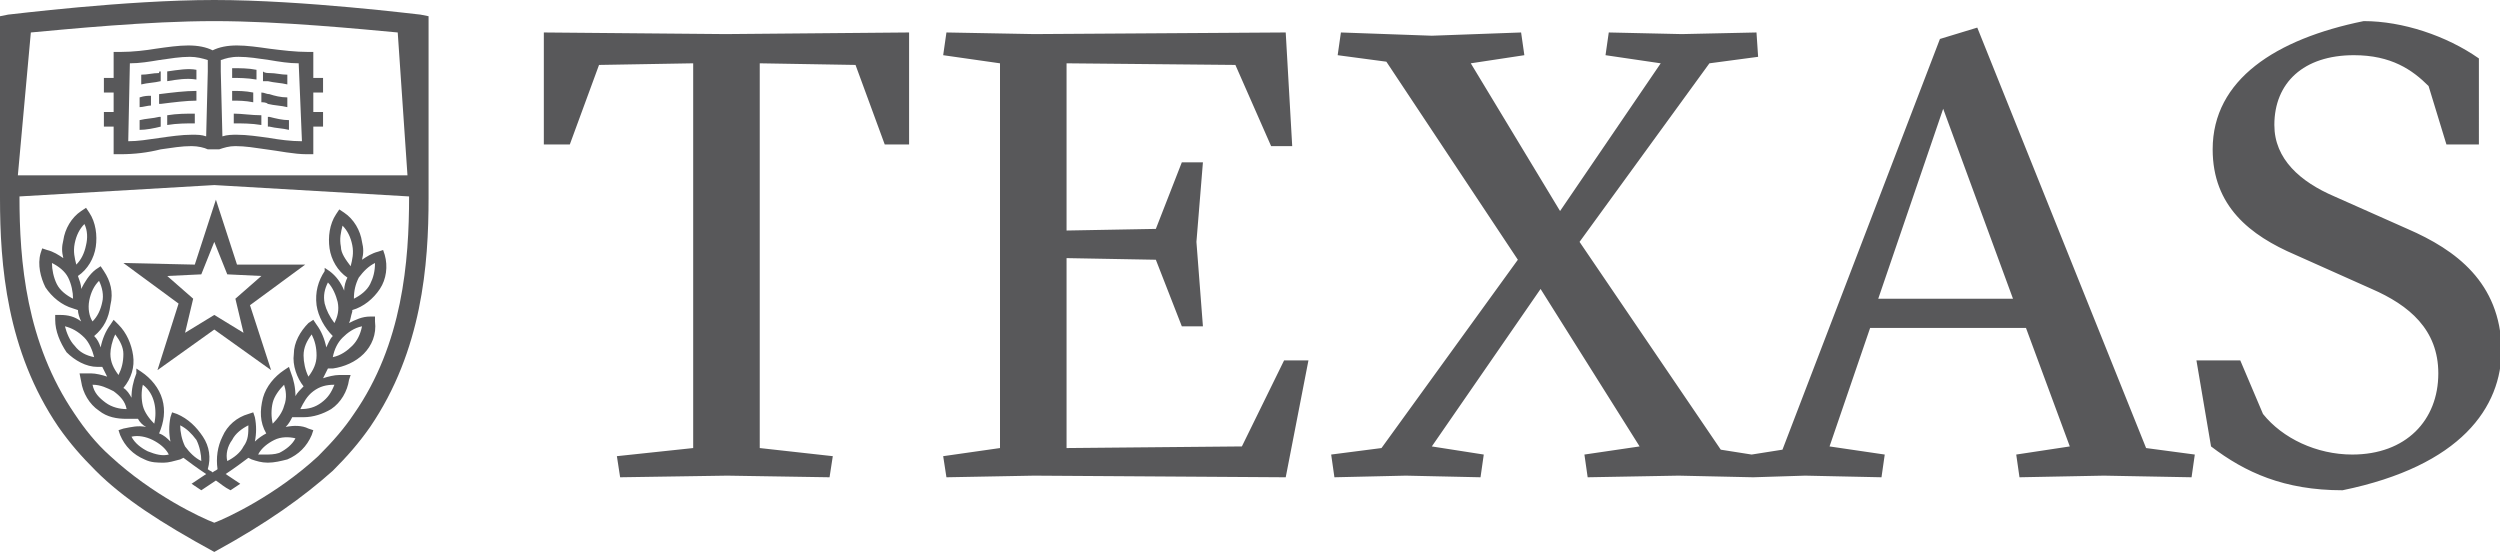 <?xml version="1.0" encoding="UTF-8"?> <svg xmlns="http://www.w3.org/2000/svg" xmlns:xlink="http://www.w3.org/1999/xlink" version="1.1" id="Layer_1" x="0px" y="0px" viewBox="0 0 154 34" style="enable-background:new 0 0 154 34;" xml:space="preserve"> <style type="text/css"> .st0{fill:#58585A;} </style> <g> <path class="st0" d="M148.3,14.1l-4.5-2c-2.1-0.9-3.7-2.3-3.7-4.4c0-2.6,1.8-4.3,4.9-4.3c2.3,0,3.6,0.9,4.6,1.9l1.1,3.6h2V3.6 c-2-1.4-4.7-2.3-7.1-2.3c-5.4,1.1-9.3,3.6-9.3,7.9c0,3.5,2.3,5.3,5.1,6.5l4.7,2.1c2.3,1,4.1,2.5,4.1,5.2c0,2.9-2,5-5.3,5 c-2.2,0-4.3-1-5.5-2.5l-1.4-3.3h-2.7l0.9,5.3c2.1,1.6,4.5,2.7,8.1,2.7c7.3-1.5,9.8-5.1,9.8-8.7C154,17.4,151.3,15.4,148.3,14.1 L148.3,14.1z M121.8,1.7l-2.3,0.7l-9.7,25.3l-1.9,0.3l-1.9-0.3l-8.7-12.8l8-11l3-0.4L108.2,2l-4.6,0.1L99.1,2l-0.2,1.4l3.4,0.5 L96.1,13l-5.5-9.1l3.3-0.5L93.7,2l-5.5,0.2L82.6,2l-0.2,1.4l3,0.4L93.5,16l-8.4,11.6L82,28l0.2,1.4l4.4-0.1l4.6,0.1l0.2-1.4 l-3.2-0.5l6.7-9.7l6.1,9.7L97.6,28l0.2,1.4l5.6-0.1l4.6,0.1l3.2-0.1l4.7,0.1l0.2-1.4l-3.4-0.5l2.5-7.3h9.6l2.7,7.3l-3.3,0.5 l0.2,1.4l5.2-0.1l5.4,0.1l0.2-1.4l-3-0.4L121.8,1.7L121.8,1.7z M115.7,18.4l4-11.7l4.3,11.7H115.7z M76.5,27.5l-10.8,0.1V15.9 l5.5,0.1l1.6,4.1h1.3l-0.4-5.2l0.4-4.9h-1.3l-1.6,4.1l-5.5,0.1V3.9L76.1,4l2.2,5h1.3l-0.4-7L63.7,2.1L58.3,2l-0.2,1.4l3.5,0.5v23.7 l-3.5,0.5l0.2,1.3l5.4-0.1l15.5,0.1l1.4-7.2h-1.5L76.5,27.5z M33.5,2v6.9h1.6L36.9,4l5.8-0.1v23.7L38,28.1l0.2,1.3l6.6-0.1l6.3,0.1 l0.2-1.3l-4.5-0.5V3.9L52.7,4l1.8,4.9H56V2L44.7,2.1L33.5,2z M21.7,21.3c-0.3,0.3-0.7,0.6-1.2,0.7c0.1-0.5,0.3-0.9,0.6-1.2 c0.3-0.3,0.7-0.6,1.2-0.7C22.2,20.6,22,21,21.7,21.3z M20,18.7c-0.1-0.5,0-0.9,0.2-1.3c0.3,0.3,0.5,0.8,0.6,1.2 c0.1,0.5,0,0.9-0.2,1.3C20.3,19.5,20.1,19.1,20,18.7z M21,15.2c-0.1-0.5,0-0.9,0.1-1.3c0.3,0.3,0.5,0.7,0.6,1.2s0,0.9-0.1,1.3 C21.3,16,21,15.6,21,15.2z M23.1,16.2c0,0.5-0.1,0.9-0.3,1.3c-0.2,0.4-0.6,0.7-1,0.9c0-0.5,0.1-0.9,0.3-1.3 C22.4,16.7,22.7,16.4,23.1,16.2z M19.8,24.8c-0.4,0.3-0.8,0.4-1.3,0.4c0.2-0.4,0.4-0.8,0.8-1.1c0.4-0.3,0.8-0.4,1.3-0.4 C20.4,24.2,20.2,24.5,19.8,24.8z M18.7,21.9c0-0.5,0.2-0.9,0.5-1.3c0.2,0.4,0.3,0.8,0.3,1.3s-0.2,0.9-0.5,1.3 C18.8,22.8,18.7,22.3,18.7,21.9z M17.5,25c-0.1,0.4-0.4,0.8-0.7,1.1c-0.1-0.4-0.1-0.9,0-1.3s0.4-0.8,0.7-1.1 C17.6,24,17.7,24.5,17.5,25z M18.2,27c-0.2,0.4-0.6,0.7-1,0.9C16.9,28,16.6,28,16.3,28h-0.4c0.2-0.4,0.6-0.7,1-0.9 C17.3,26.9,17.8,26.9,18.2,27z M14.3,27.1c0.2-0.4,0.6-0.7,1-0.9c0,0.5,0,0.9-0.3,1.3c-0.2,0.4-0.6,0.7-1,0.9 C13.9,28,14,27.5,14.3,27.1z M9.1,27.8c-0.4-0.2-0.8-0.5-1-0.9c0.4-0.1,0.9,0,1.3,0.2s0.8,0.5,1,0.9C10,28.1,9.6,28,9.1,27.8z M8.8,25c-0.1-0.4-0.1-0.9,0-1.3c0.4,0.3,0.6,0.7,0.7,1.1c0.1,0.4,0.1,0.9,0,1.3C9.2,25.8,8.9,25.4,8.8,25z M11.1,26.2 c0.4,0.2,0.7,0.5,1,0.9c0.2,0.4,0.3,0.9,0.3,1.3c-0.4-0.2-0.7-0.5-1-0.9C11.2,27.1,11.1,26.6,11.1,26.2z M6.5,24.8 c-0.4-0.3-0.7-0.6-0.8-1.1c0.5,0,0.9,0.2,1.3,0.4c0.4,0.3,0.7,0.6,0.8,1.1C7.4,25.2,6.9,25.1,6.5,24.8z M7.1,20.6 c0.3,0.4,0.5,0.8,0.5,1.2c0,0.5-0.1,0.9-0.3,1.3c-0.3-0.4-0.5-0.8-0.5-1.3C6.8,21.5,6.9,21,7.1,20.6z M4.6,21.3 C4.3,21,4.1,20.5,4,20.1c0.4,0.1,0.8,0.3,1.2,0.7c0.3,0.3,0.5,0.8,0.6,1.2C5.3,21.9,4.9,21.7,4.6,21.3z M4.5,18.4 c-0.4-0.2-0.8-0.5-1-0.9s-0.3-0.9-0.3-1.3c0.4,0.2,0.8,0.5,1,0.9C4.4,17.5,4.5,18,4.5,18.4z M4.6,15c0.1-0.5,0.3-0.9,0.6-1.2 c0.2,0.4,0.2,0.9,0.1,1.3C5.2,15.6,5,16,4.7,16.3C4.6,15.9,4.5,15.5,4.6,15z M5.5,18.5c0.1-0.5,0.3-0.9,0.6-1.2 c0.2,0.4,0.3,0.9,0.2,1.3c-0.1,0.5-0.3,0.9-0.6,1.2C5.5,19.5,5.4,19,5.5,18.5z M21.7,19.1c0.7-0.2,1.3-0.7,1.7-1.3 c0.4-0.6,0.5-1.4,0.3-2.1l-0.1-0.3l-0.3,0.1c-0.4,0.1-0.7,0.3-1,0.5c0.1-0.4,0.1-0.7,0-1.1c-0.1-0.7-0.5-1.4-1.1-1.8l-0.3-0.2 l-0.2,0.3c-0.4,0.6-0.5,1.4-0.4,2.1c0.1,0.7,0.5,1.4,1.1,1.8c-0.1,0.2-0.2,0.5-0.2,0.8c-0.2-0.5-0.5-0.9-0.9-1.2L20,16.5v0.2 c-0.4,0.6-0.6,1.3-0.5,2.1c0.1,0.7,0.5,1.4,1,1.9c-0.2,0.2-0.3,0.5-0.4,0.7c-0.1-0.5-0.3-1-0.6-1.4l-0.2-0.3L19,19.9 c-0.5,0.5-0.9,1.2-0.9,1.9c-0.1,0.7,0.2,1.5,0.6,2c-0.2,0.2-0.4,0.4-0.5,0.6c0-0.5-0.1-1-0.3-1.5l-0.1-0.3l-0.3,0.2 c-0.6,0.4-1.1,1-1.3,1.7C16,25.3,16,26,16.4,26.7c-0.2,0.1-0.5,0.3-0.7,0.5c0.1-0.5,0.1-1,0-1.5l-0.1-0.3l-0.3,0.1 c-0.7,0.2-1.3,0.7-1.6,1.4c-0.3,0.6-0.4,1.3-0.3,2c-0.1,0.1-0.2,0.1-0.3,0.2C13,29,12.9,29,12.8,28.9c0.2-0.7,0.1-1.4-0.3-2 c-0.4-0.6-0.9-1.1-1.6-1.4l-0.3-0.1l-0.1,0.3c-0.1,0.5-0.1,1,0,1.5c-0.2-0.2-0.4-0.4-0.7-0.5c0.3-0.7,0.4-1.4,0.2-2.1 s-0.7-1.3-1.3-1.7l-0.3-0.2V23c-0.2,0.5-0.3,1-0.3,1.5C8,24.3,7.8,24,7.6,23.9c0.5-0.6,0.7-1.3,0.6-2c-0.1-0.7-0.4-1.4-0.9-1.9 L7,19.7L6.8,20c-0.3,0.4-0.5,0.9-0.6,1.4c-0.1-0.3-0.2-0.5-0.4-0.7c0.6-0.5,0.9-1.1,1-1.9c0.2-0.8,0-1.5-0.4-2.1l-0.2-0.3l-0.3,0.2 c-0.4,0.3-0.7,0.8-0.9,1.2c0-0.3-0.1-0.5-0.2-0.8c0.6-0.4,1-1.1,1.1-1.8s0-1.5-0.4-2.1l-0.2-0.3L5,13c-0.6,0.4-1,1.1-1.1,1.8 c-0.1,0.4-0.1,0.7,0,1.1c-0.3-0.2-0.6-0.4-1-0.5l-0.3-0.1l-0.1,0.3c-0.2,0.7,0,1.5,0.3,2.1c0.4,0.6,1,1.1,1.7,1.3l0.3,0.1 c0,0.2,0.1,0.5,0.2,0.7c-0.4-0.3-0.8-0.4-1.3-0.4H3.4v0.3c0,0.7,0.3,1.4,0.7,2c0.5,0.5,1.2,0.9,1.9,0.9h0.3l0.3,0.6 c-0.3-0.1-0.7-0.2-1-0.2H4.9L5,23.5c0.1,0.7,0.5,1.4,1.1,1.8c0.5,0.4,1.1,0.5,1.7,0.5h0.7C8.6,26,8.8,26.2,9,26.3 c-0.5-0.1-0.9,0-1.4,0.1l-0.3,0.1l0.1,0.3c0.3,0.7,0.8,1.2,1.5,1.5c0.4,0.2,0.8,0.2,1.2,0.2c0.3,0,0.6-0.1,1-0.2l0.2-0.1 c0.4,0.3,0.8,0.6,1.4,1l-0.9,0.6l0.6,0.4l0.9-0.6c0.3,0.2,0.5,0.4,0.9,0.6l0.6-0.4l-0.9-0.6c0.6-0.4,1-0.7,1.4-1l0.2,0.1 c0.3,0.1,0.6,0.2,1,0.2s0.8-0.1,1.2-0.2c0.7-0.3,1.2-0.8,1.5-1.5l0.1-0.3L19,26.4c-0.4-0.2-0.9-0.2-1.4-0.1 c0.2-0.2,0.3-0.4,0.4-0.6h0.7c0.6,0,1.2-0.2,1.7-0.5c0.6-0.4,1-1.1,1.1-1.8l0.1-0.3h-0.7c-0.3,0-0.7,0.1-1,0.2l0.3-0.6h0.3 c0.7-0.1,1.4-0.4,1.9-0.9s0.8-1.2,0.7-2v-0.3h-0.3c-0.5,0-0.9,0.2-1.3,0.4c0.1-0.2,0.1-0.4,0.2-0.7C21.7,19.2,21.7,19.1,21.7,19.1z "></path> <path class="st0" d="M12.4,16.9l0.8-2l0.8,2l2.1,0.1l-1.6,1.4l0.5,2.1l-1.8-1.1l-1.8,1.1l0.5-2.1L10.3,17L12.4,16.9z M7.6,16.2 l3.4,2.5l-1.3,4.1l3.5-2.5l3.5,2.5l-1.3-4l3.4-2.5h-4.2l-1.3-4l-1.3,4C12,16.3,7.6,16.2,7.6,16.2z M16.6,8.5 c-0.7-0.1-1.4-0.2-2-0.2c-0.3,0-0.6,0-0.9,0.1l-0.1-4V3.7c0.3-0.1,0.6-0.2,1.1-0.2c0.6,0,1.2,0.1,1.9,0.2c0.6,0.1,1.2,0.2,1.8,0.2 l0.2,4.8C17.9,8.7,17.2,8.6,16.6,8.5z M9.8,8.5C9.1,8.6,8.5,8.7,7.9,8.7L8,3.9c0.6,0,1.2-0.1,1.8-0.2c0.7-0.1,1.3-0.2,1.9-0.2 c0.4,0,0.8,0.1,1.1,0.2v0.7l-0.1,4c-0.3-0.1-0.5-0.1-0.9-0.1C11.2,8.3,10.5,8.4,9.8,8.5z M19.9,5.7V4.8h-0.6V3.2H19 c-0.8,0-1.6-0.1-2.4-0.2c-0.7-0.1-1.4-0.2-2-0.2s-1.1,0.1-1.5,0.3c-0.4-0.2-0.9-0.3-1.5-0.3s-1.3,0.1-2,0.2C9,3.1,8.2,3.2,7.4,3.2 H7v1.6H6.4v0.9H7v1.2H6.4v0.9H7v1.7h0.4c0.9,0,1.7-0.1,2.5-0.3C10.6,9.1,11.2,9,11.8,9c0.4,0,0.8,0.1,1,0.2h0.7 c0.3-0.1,0.6-0.2,1-0.2c0.6,0,1.2,0.1,1.9,0.2c0.8,0.1,1.7,0.3,2.5,0.3h0.4V7.8h0.6V6.9h-0.6V5.7C19.3,5.7,19.9,5.7,19.9,5.7z M9.9,4.4V5C9.5,5.1,9.1,5.1,8.7,5.2V4.6c0.4,0,0.7-0.1,1.1-0.1C9.8,4.4,9.8,4.4,9.9,4.4z M10.3,4.4V5c0.6-0.1,1.2-0.2,1.8-0.1V4.3 C11.6,4.2,11,4.3,10.3,4.4z M9.9,7.2H9.8C9.4,7.3,9,7.3,8.6,7.4V8C9,8,9.5,7.9,9.9,7.8C9.9,7.8,9.9,7.2,9.9,7.2z M10.3,7.1v0.6 c0.6-0.1,1.2-0.1,1.7-0.1V7C11.5,7,10.9,7,10.3,7.1z M9.8,5.8v0.6h0.1c0.8-0.1,1.6-0.2,2.2-0.2V5.6C11.4,5.6,10.6,5.7,9.8,5.8z M9.3,5.9c-0.2,0-0.4,0-0.7,0.1v0.6c0.2,0,0.5-0.1,0.7-0.1V5.9z M15.8,4.3c-0.5-0.1-1-0.1-1.5-0.1v0.6c0.4,0,0.9,0,1.5,0.1V4.3z M17.7,4.6c-0.4,0-0.7-0.1-1.1-0.1c-0.1,0-0.3,0-0.4-0.1V5h0.3c0.4,0.1,0.8,0.1,1.2,0.2C17.7,5.2,17.7,4.6,17.7,4.6z M15.6,5.7 c-0.5-0.1-0.9-0.1-1.3-0.1v0.6c0.4,0,0.8,0,1.3,0.1V5.7z M17.7,6c-0.4,0-0.8-0.1-1.1-0.2c-0.2,0-0.3-0.1-0.5-0.1v0.6 c0.1,0,0.3,0,0.4,0.1c0.4,0.1,0.8,0.1,1.2,0.2C17.7,6.6,17.7,6,17.7,6z M16.6,7.8C17,7.9,17.4,7.9,17.8,8V7.4 c-0.4,0-0.8-0.1-1.2-0.2h-0.1v0.6H16.6z M16.1,7.1c-0.6,0-1.2-0.1-1.7-0.1v0.6c0.5,0,1.1,0,1.7,0.1V7.1z"></path> <path class="st0" d="M21.8,25.5c-0.6,0.9-1.3,1.7-2.2,2.6c-2.6,2.4-5.6,3.8-6.4,4.1c-0.8-0.3-3.8-1.7-6.4-4.1 c-0.9-0.8-1.6-1.7-2.2-2.6c-3-4.4-3.4-9.4-3.4-13.4l12-0.7l12,0.7C25.2,16.1,24.8,21.2,21.8,25.5z M1.9,2c2.2-0.2,7.2-0.7,11.3-0.7 S22.3,1.8,24.5,2l0.6,8.8h-24L1.9,2z M26.4,1l-0.5-0.1C25.8,0.9,18.7,0,13.2,0S0.6,0.9,0.5,0.9L0,1v11.2c0,4.1,0.4,9.4,3.6,14.1 c0.7,1,1.4,1.8,2.3,2.7c1.7,1.7,4,3.2,7.3,5c3.3-1.8,5.5-3.4,7.3-5c0.9-0.9,1.6-1.7,2.3-2.7c3.2-4.7,3.6-10,3.6-14.1V1z"></path> </g> </svg> 